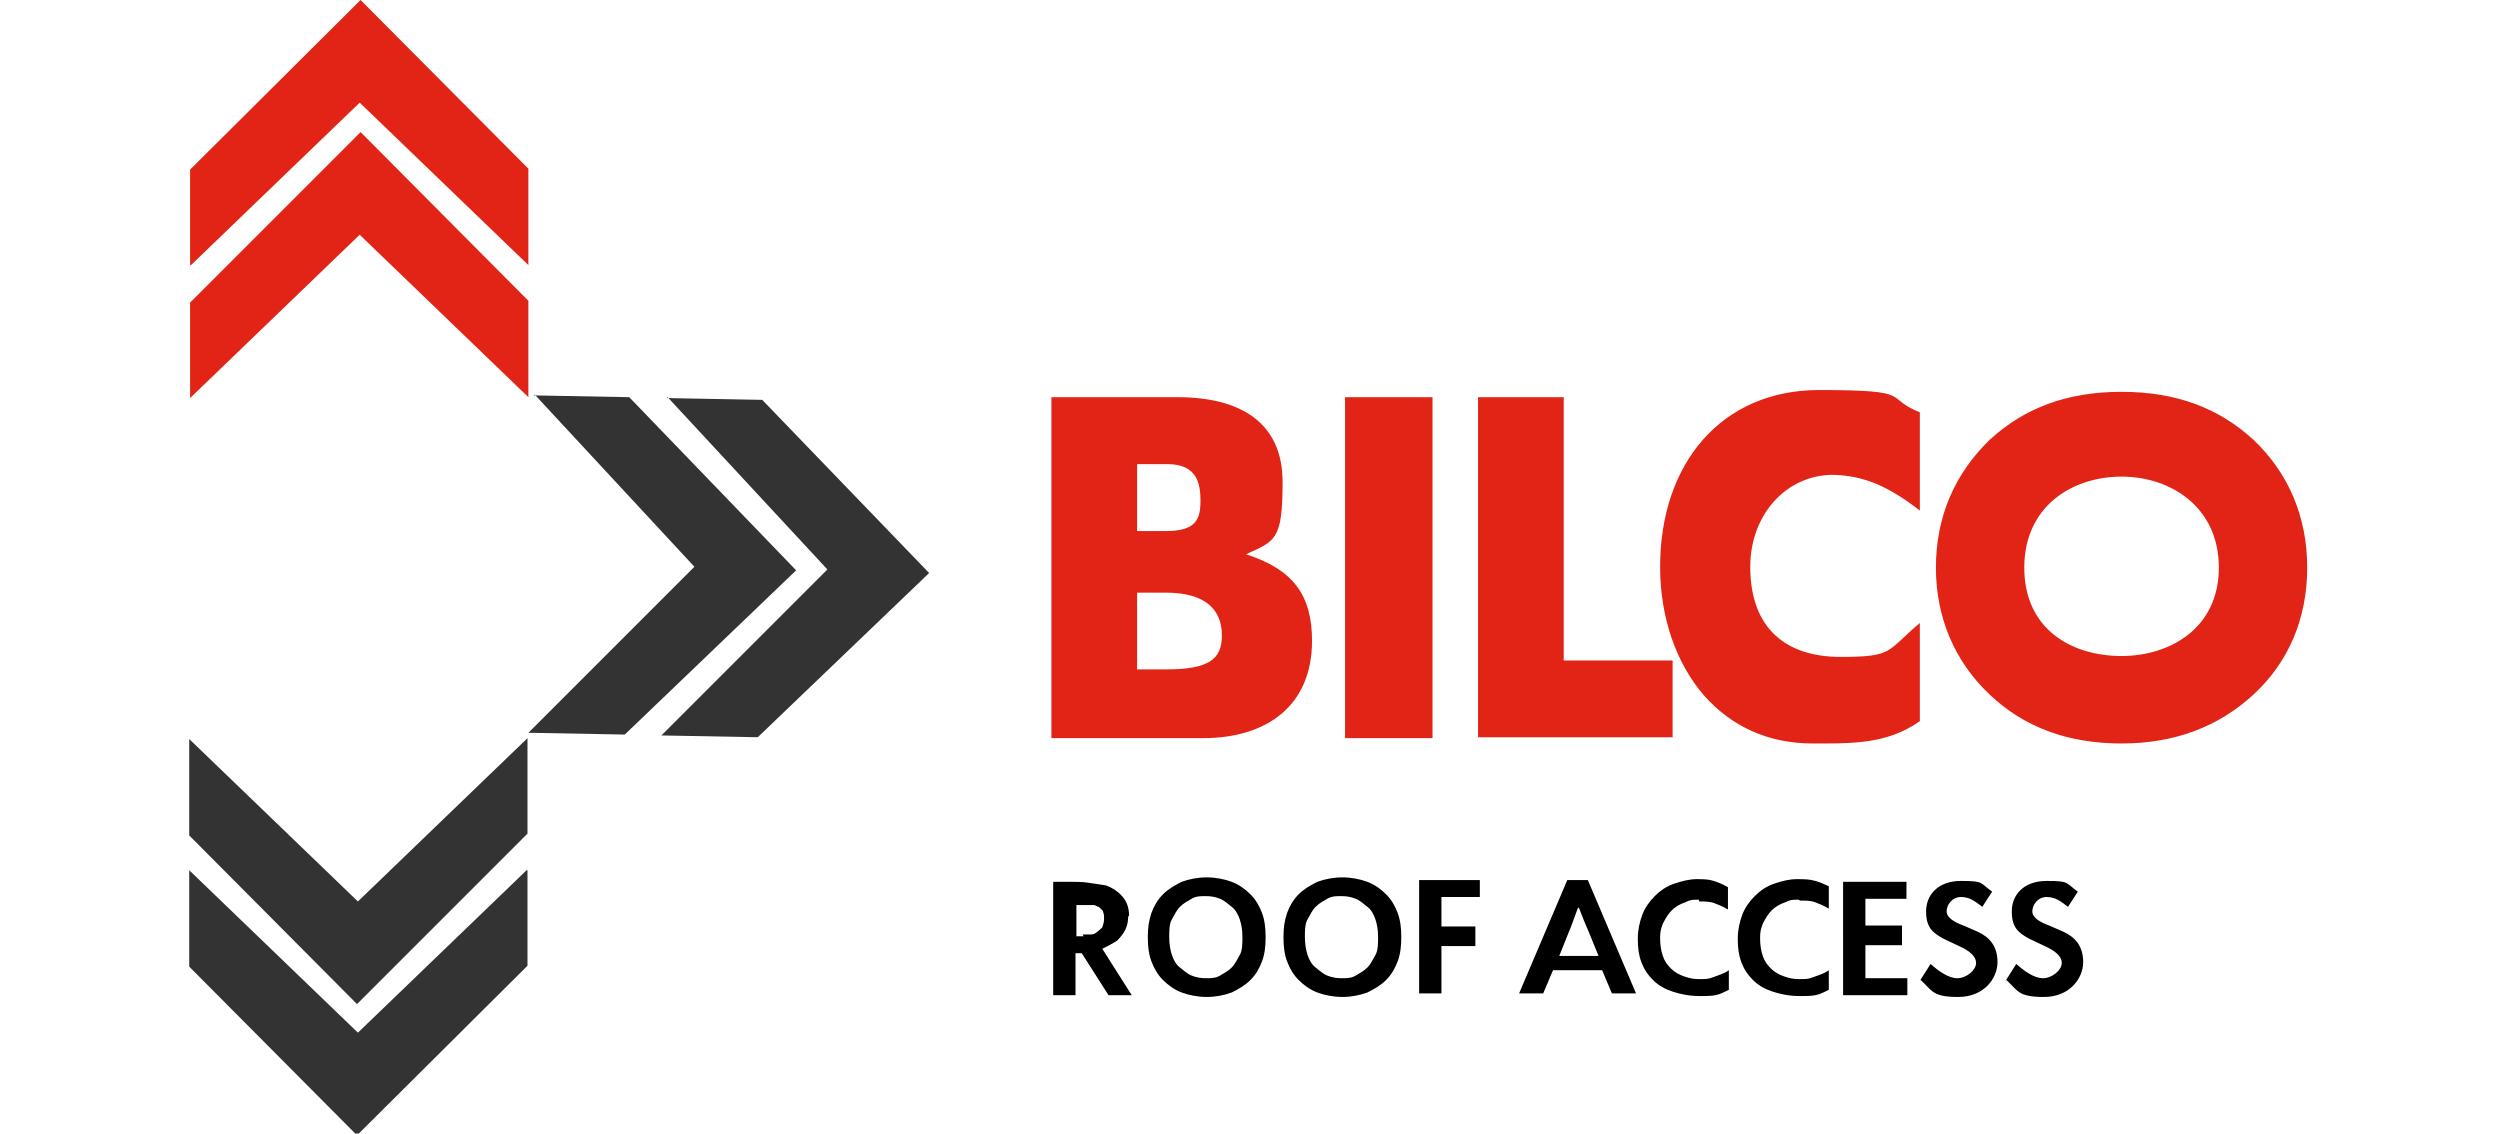 <svg xmlns="http://www.w3.org/2000/svg" id="Layer_1" version="1.1" viewBox="0 0 280.1 127"><defs><style>.st0{fill:#e12416}.st1{fill:#333}</style></defs><path d="M21.3 29.7V19L40.4 0l18.8 18.9v10.8L40.3 11.5 21.4 29.7Z" class="st0"/><path d="M21.3 44.6V33.9l19.1-19.1 18.8 18.9v10.8L40.3 26.3 21.4 44.5Z" class="st0"/><path d="M59.1 97.5v10.7l-19.1 19-18.8-18.9V97.5l18.9 18.2L59 97.5Z" class="st1"/><path d="M59.1 82.7v10.7L40 112.5 21.2 93.6V82.8L40.1 101 59 82.8Zm15.6-38.1 10.7.2 18.7 19.4-19.2 18.4-10.8-.2 18.6-18.6-17.9-19.3Z" class="st1"/><path d="m59.8 44.3 10.7.2 18.7 19.4L70 82.3l-10.8-.2 18.6-18.6-17.9-19.3Z" class="st1"/><path d="M117.8 44.5h14.1c7.3 0 11.8 3 11.8 9.5s-.8 6.6-4.1 8.1c5.3 1.7 7.4 4.6 7.4 9.7 0 7.3-5.1 10.9-12.2 10.9h-17V44.5Zm16.7 11.6c0-1.8-.3-4.1-3.7-4.1h-3.4v7.5h3.2c3.4 0 3.9-1.3 3.9-3.4ZM130.6 75c4.8 0 6.3-1.1 6.3-3.8s-1.6-4.8-6.3-4.8h-3.2V75h3.2Zm20.1-30.5h9.8v38.2h-9.8V44.5Zm14.9 0h9.6V74h12.2v8.6h-21.8V44.4Zm37.5 38.8c-5 0-9.1-1.9-12.2-5.4-3.1-3.6-4.9-8.7-4.9-14.4 0-11.6 6.9-19.8 17.8-19.8s7.1.8 11.3 2.5v11c-3.5-2.7-6.2-3.9-9.7-4-5.3 0-9.3 4.5-9.3 10.3 0 7 4.1 10.1 10.1 10.1s5.1-.6 8.9-3.8v11c-3.7 2.6-7.6 2.5-12 2.5Zm19.8-34c3.9-3.6 8.7-5.4 14.8-5.4s10.9 1.8 14.8 5.4c3.9 3.7 6 8.6 6 14.3s-2.1 10.6-6 14.2c-3.9 3.6-8.8 5.5-14.8 5.5s-10.9-1.8-14.8-5.5c-3.9-3.7-6-8.6-6-14.2 0-5.7 2.1-10.5 6-14.3Zm14.8 24.2c5.4 0 10.9-3.1 10.9-9.9s-5.4-10.2-10.9-10.2-10.9 3.3-10.9 10.2 5.3 9.9 10.9 9.9Z" class="st0"/><path d="M126.4 102.7c0 .9-.3 1.6-.8 2.2s-.4.5-1.5 1.1l-.6.3 3.3 5.2h-2.6l-3-4.7h-.7v4.7H118V98.8h2c.7 0 1.3 0 1.9.1s1.5.2 2 .3c.8.3 1.4.7 1.9 1.3s.7 1.3.7 2.1Zm-5.1 2h.9c.3 0 .5-.1.6-.2.3-.2.5-.4.7-.6.1-.3.2-.6.2-.9s0-.6-.1-.8c0-.2-.3-.4-.5-.6-.2 0-.3-.2-.6-.2H120.6v3.5h.8ZM141.8 105c0 1-.1 1.9-.4 2.7-.3.8-.7 1.5-1.3 2.1-.6.6-1.3 1-2.1 1.4-.8.3-1.8.5-2.8.5s-2-.2-2.8-.5c-.8-.3-1.5-.8-2.1-1.4-.6-.6-1-1.3-1.3-2.1-.3-.8-.4-1.7-.4-2.7s.1-1.8.4-2.7c.3-.8.7-1.5 1.3-2.1.6-.6 1.3-1 2.1-1.4.8-.3 1.8-.5 2.8-.5s2 .2 2.8.5c.8.3 1.5.8 2.1 1.4.6.6 1 1.3 1.3 2.1.3.8.4 1.7.4 2.7Zm-2.6 0c0-.8-.1-1.4-.3-2s-.5-1.1-.9-1.4-.8-.7-1.3-.9-1-.3-1.6-.3-1.1 0-1.6.3-.9.5-1.3.9-.6.9-.9 1.4-.3 1.3-.3 2 .1 1.4.3 2 .5 1.1.9 1.4.8.7 1.3.9 1 .3 1.6.3 1.1 0 1.6-.3.9-.5 1.3-.9.6-.9.9-1.4.3-1.3.3-2ZM157 105c0 1-.1 1.9-.4 2.7-.3.8-.7 1.5-1.3 2.1-.6.6-1.3 1-2.1 1.4-.8.3-1.8.5-2.8.5s-2-.2-2.8-.5c-.8-.3-1.5-.8-2.1-1.4-.6-.6-1-1.3-1.3-2.1-.3-.8-.4-1.7-.4-2.7s.1-1.8.4-2.7c.3-.8.7-1.5 1.3-2.1.6-.6 1.3-1 2.1-1.4.8-.3 1.8-.5 2.8-.5s2 .2 2.8.5c.8.3 1.5.8 2.1 1.4.6.6 1 1.3 1.3 2.1.3.8.4 1.7.4 2.7Zm-2.6 0c0-.8-.1-1.4-.3-2s-.5-1.1-.9-1.4-.8-.7-1.3-.9-1-.3-1.6-.3-1.1 0-1.6.3-.9.5-1.3.9-.6.9-.9 1.4-.3 1.3-.3 2 .1 1.4.3 2 .5 1.1.9 1.4.8.7 1.3.9 1 .3 1.6.3 1.1 0 1.6-.3.9-.5 1.3-.9.6-.9.9-1.4.3-1.3.3-2ZM161.5 111.3H159V98.6h6.8v1.9h-4.3v3.3h3.8v2.2h-3.8v5.2ZM179.7 108.7H174l-1.1 2.6h-2.7l5.4-12.7h2.3l5.4 12.7h-2.7l-1.1-2.6Zm-2.9-7c-.5 1.3-.7 2-1.1 2.9l-1 2.5h4.4l-1.1-2.7c-.4-.9-.6-1.4-1.1-2.7ZM209 109.6h4.7v1.9h-7.2V98.8h7.1v1.9H209v3h4.1v2.2H209v3.6ZM201.5 100.8c-.7 0-.9 0-1.5.3-.6.2-1.1.5-1.5.9-.4.4-.7.9-1 1.5-.2.6-.3.8-.3 1.6s.1 1.4.3 2 .5 1 .9 1.4c.4.4.9.7 1.5.9.6.2 1 .3 1.7.3s1 0 1.5-.2 1.3-.4 1.8-.8v2.2c-.6.3-1 .5-1.5.6s-1.1.1-1.7.1c-1.2 0-2.2-.2-3.1-.5-.9-.3-1.6-.7-2.2-1.3-.6-.6-1-1.2-1.3-2-.3-.8-.4-1.6-.4-2.6s.2-1.9.5-2.7c.3-.8.8-1.5 1.4-2.1.6-.6 1.3-1.1 2.2-1.4.9-.3 1.7-.5 2.5-.5s1.4 0 2.1.2.8.3 1.5.6v2.5c-.7-.4-1-.5-1.5-.7s-1.1-.2-1.7-.2ZM190.3 100.8c-.7 0-.9 0-1.5.3-.6.2-1.1.5-1.5.9-.4.4-.7.9-1 1.5-.2.6-.3.8-.3 1.6s.1 1.4.3 2 .5 1 .9 1.4c.4.4.9.7 1.5.9.6.2 1 .3 1.7.3s1 0 1.5-.2 1.3-.4 1.8-.8v2.2c-.6.3-1 .5-1.5.6s-1.1.1-1.7.1c-1.2 0-2.2-.2-3.1-.5-.9-.3-1.6-.7-2.2-1.3-.6-.6-1-1.2-1.3-2-.3-.8-.4-1.6-.4-2.6s.2-1.9.5-2.7c.3-.8.8-1.5 1.4-2.1.6-.6 1.3-1.1 2.2-1.4.9-.3 1.7-.5 2.5-.5s1.4 0 2.2.3.7.3 1.3.6v2.5c-.7-.4-1-.5-1.5-.7s-1.1-.2-1.7-.2ZM215.1 109.9l1.2-1.9c.9.8 2 1.6 3 1.6s2.1-.9 2.1-1.7-.8-1.4-1.9-1.9l-1.7-.8c-1.3-.7-2-1.3-2-3.1s1.3-3.4 3.9-3.4 2.1.2 3.5 1.2l-1.1 1.7c-.8-.6-1.4-1.1-2.4-1.1s-1.6.9-1.6 1.6.8 1.2 1.9 1.6l1.6.7c1.3.6 2.2 1.6 2.2 3.4s-1.5 3.9-4.4 3.9-2.9-.7-4.2-1.9ZM224.7 109.9l1.2-1.9c.9.8 2 1.6 3 1.6s2.1-.9 2.1-1.7-.8-1.4-1.9-1.9l-1.7-.8c-1.3-.7-2-1.3-2-3.1s1.3-3.4 3.9-3.4 2.1.2 3.5 1.2l-1.1 1.7c-.8-.6-1.4-1.1-2.4-1.1s-1.6.9-1.6 1.6.8 1.2 1.9 1.6l1.6.7c1.3.6 2.2 1.6 2.2 3.4s-1.5 3.9-4.4 3.9-2.9-.7-4.2-1.9Z"/></svg>